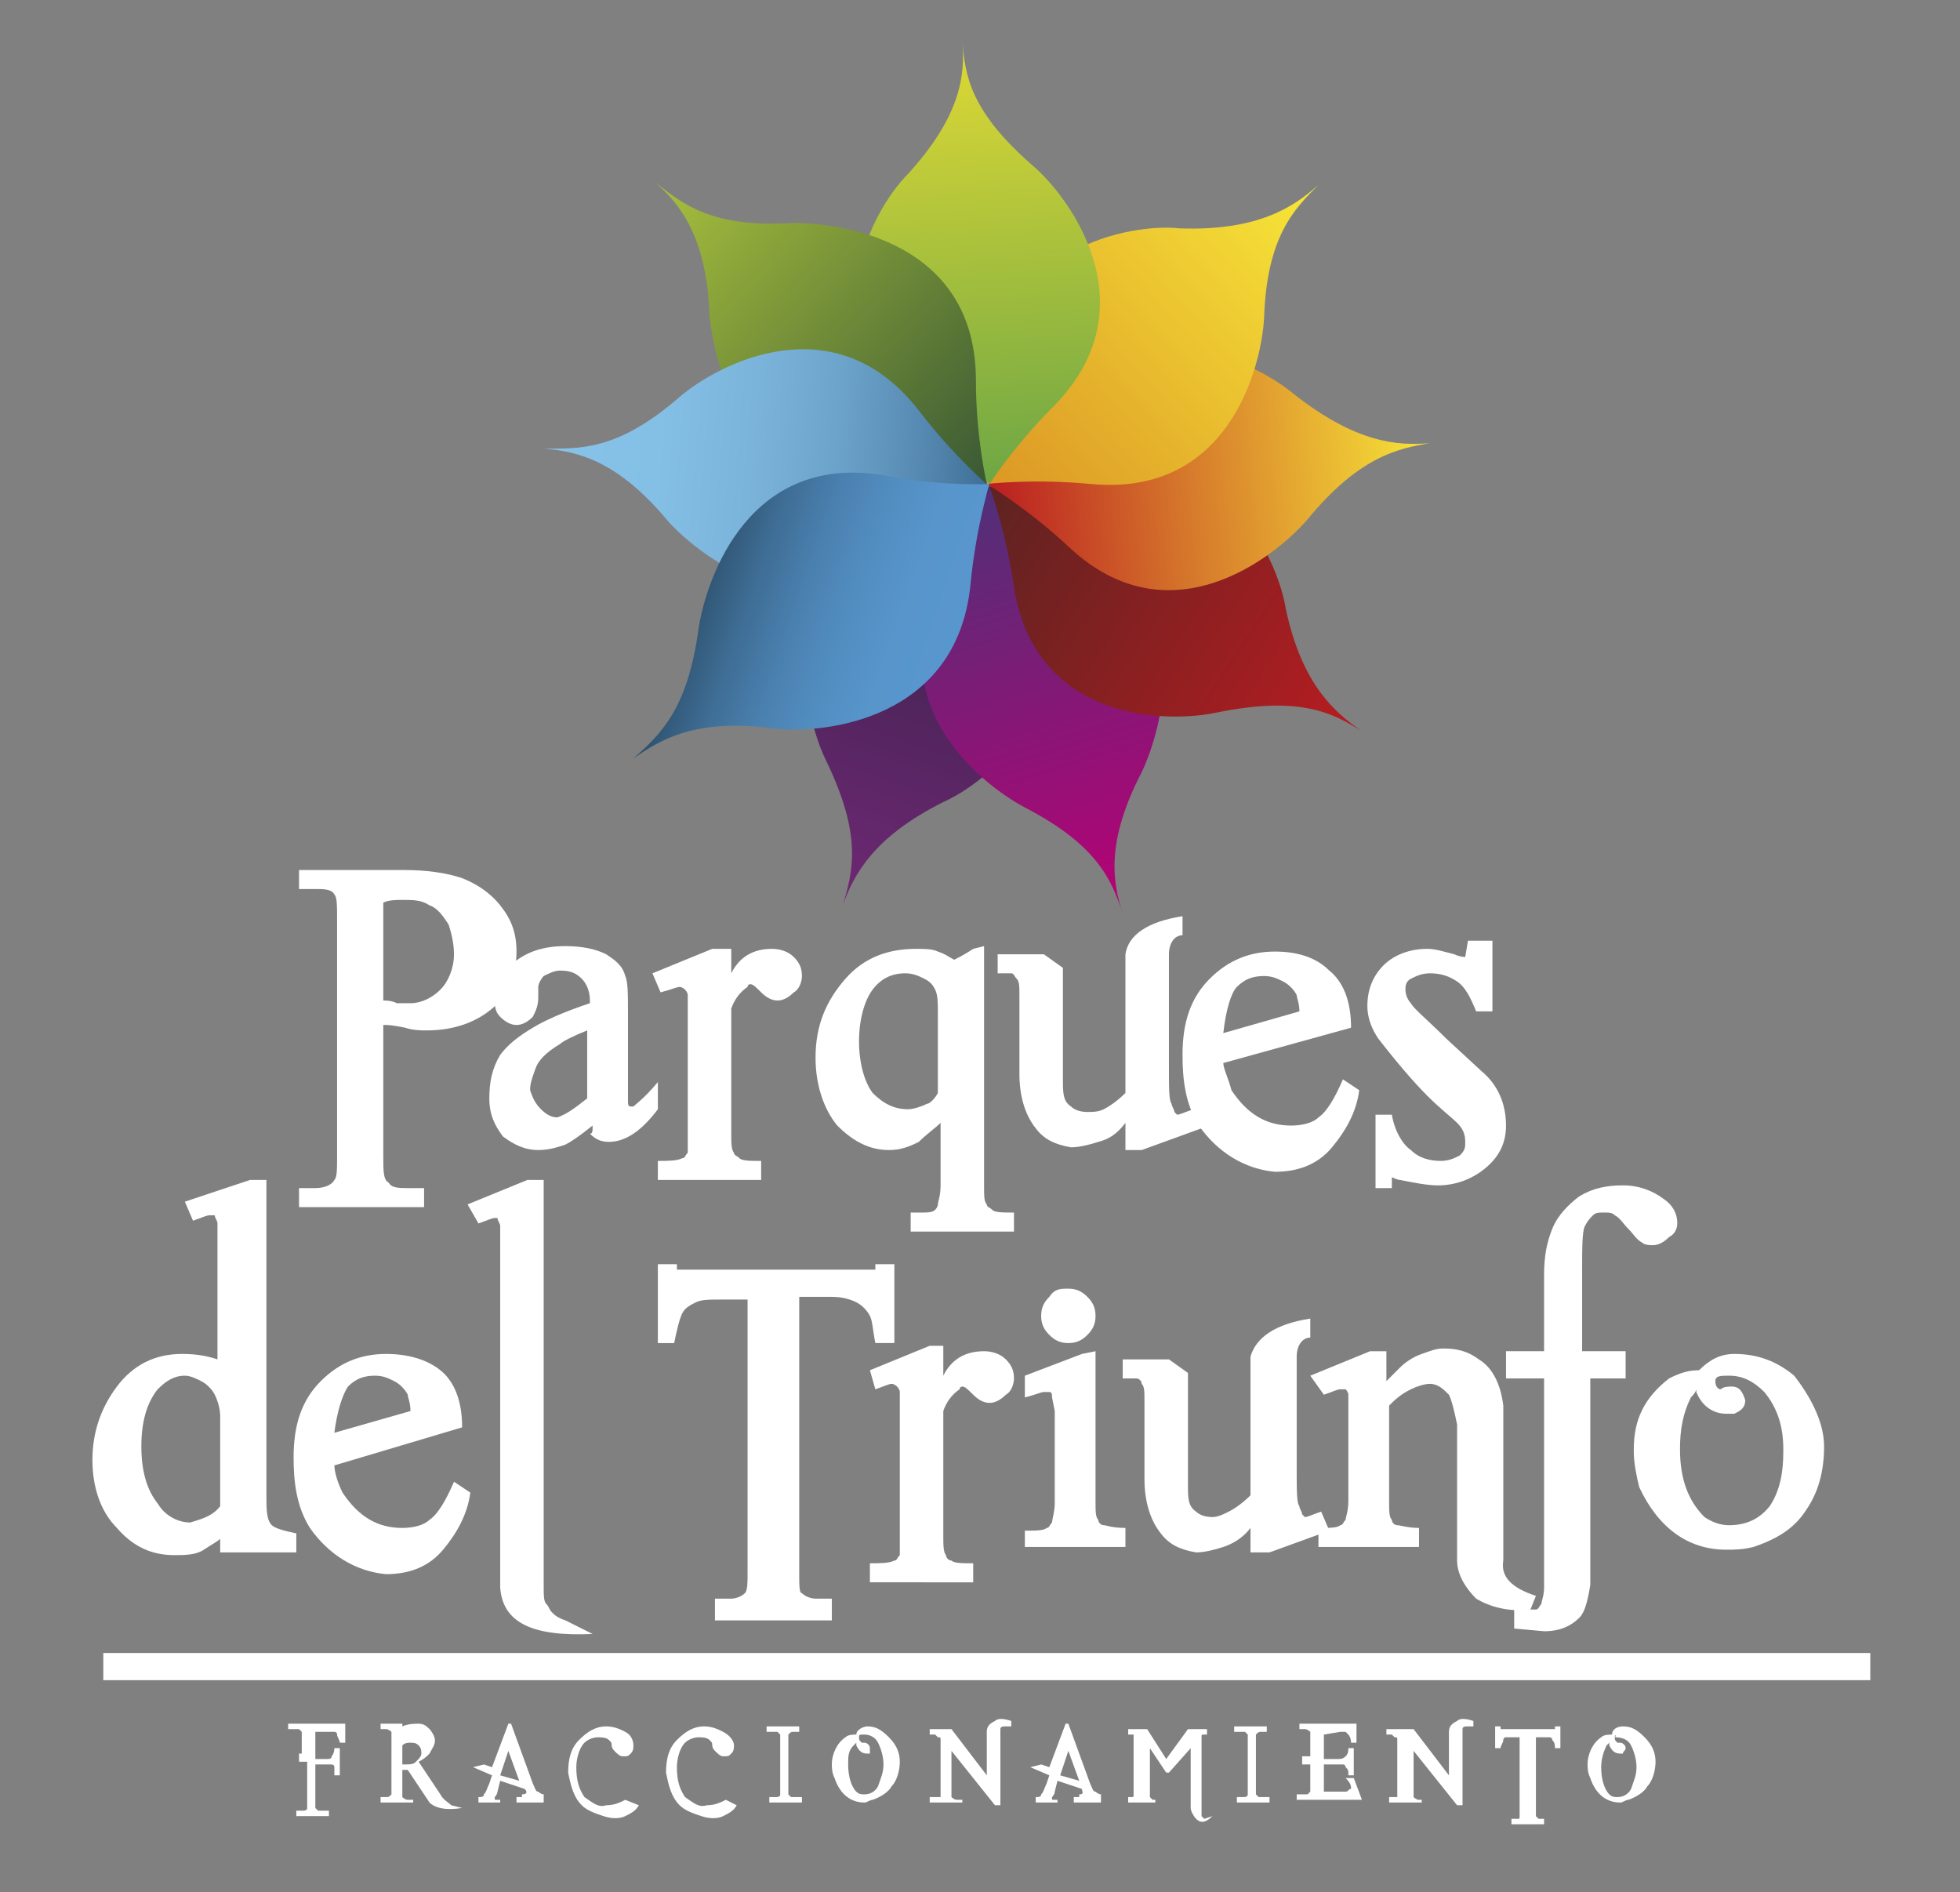 <?xml version="1.0" encoding="utf-8"?>
<!-- Generator: Adobe Illustrator 23.0.6, SVG Export Plug-In . SVG Version: 6.00 Build 0)  -->
<!DOCTYPE svg PUBLIC "-//W3C//DTD SVG 1.1//EN" "http://www.w3.org/Graphics/SVG/1.1/DTD/svg11.dtd">
<svg version="1.1" id="Capa_1" xmlns:x="http://ns.adobe.com/Extensibility/1.0/" xmlns:i="http://ns.adobe.com/AdobeIllustrator/10.0/" xmlns:graph="http://ns.adobe.com/Graphs/1.0/"
	 xmlns="http://www.w3.org/2000/svg" xmlns:xlink="http://www.w3.org/1999/xlink" x="0px" y="0px" viewBox="0 0 72.1 69.6"
	 style="enable-background:new 0 0 72.1 69.6;" xml:space="preserve">
<rect x="0" y="0" width="72.1" height="69.6" fill="#808080" stroke="none"/>
<style type="text/css">
	.st0{fill:#FFFFFF;}
	.st1{fill:none;stroke:#FFFFFF;stroke-miterlimit:10;}
	.st2{fill:url(#SVGID_1_);}
	.st3{fill:url(#SVGID_2_);}
	.st4{fill:url(#SVGID_3_);}
	.st5{fill:url(#SVGID_4_);}
	.st6{fill:url(#SVGID_5_);}
	.st7{fill:url(#SVGID_6_);}
	.st8{fill:url(#SVGID_7_);}
	.st9{fill:url(#SVGID_8_);}
	.st10{fill:url(#SVGID_9_);}
</style>
<g>
	<title>logo-gsc-v</title>
	<g>
		<g>
			<path class="st0" d="M14.1,37.7v4.8c0,0.6,0,0.9,0.2,1c0.1,0.2,0.4,0.2,0.7,0.2h0.6v0.7H11v-0.7h0.6c0.3,0,0.6-0.1,0.7-0.3
				c0.1-0.1,0.1-0.4,0.1-0.9v-8.6c0-0.6,0-0.9-0.1-1c-0.1-0.2-0.4-0.2-0.7-0.2H11V32h3.8c0.9,0,1.6,0.1,2.2,0.3c0.5,0.2,1,0.5,1.4,1
				s0.6,1,0.6,1.7c0,0.9-0.3,1.6-0.9,2.1s-1.4,0.8-2.4,0.8c-0.2,0-0.5,0-0.8-0.1C14.4,37.7,14.3,37.7,14.1,37.7z M14.1,36.8
				c0.1,0,0.3,0,0.5,0.1c0.2,0,0.4,0,0.5,0c0.4,0,0.8-0.2,1.1-0.5c0.3-0.3,0.5-0.8,0.5-1.3c0-0.4-0.1-0.8-0.2-1.1
				c-0.2-0.3-0.4-0.6-0.7-0.7c-0.3-0.2-0.6-0.2-1-0.2c-0.2,0-0.5,0-0.7,0.1V36.8z"/>
			<path class="st0" d="M21.8,41.4c-0.5,0.4-0.8,0.6-1,0.7c-0.3,0.1-0.6,0.2-1,0.2c-0.5,0-0.9-0.2-1.3-0.5C18.2,41.4,18,41,18,40.4
				c0-0.6,0.1-1.1,0.4-1.6c0.3-0.4,0.7-0.7,1.2-1s1.2-0.6,2.1-0.9v-0.1c0-0.3-0.1-0.6-0.3-0.8c-0.2-0.2-0.4-0.3-0.8-0.3
				c-0.2,0-0.4,0.1-0.6,0.2c-0.1,0.1-0.2,0.3-0.2,0.4v0.4c0,0.3-0.1,0.5-0.2,0.7c-0.2,0.2-0.4,0.3-0.6,0.3s-0.4-0.1-0.6-0.3
				s-0.2-0.4-0.2-0.7c0-0.5,0.2-0.9,0.7-1.3c0.5-0.4,1.1-0.6,1.9-0.6c0.6,0,1.1,0.1,1.5,0.3c0.3,0.2,0.6,0.4,0.7,0.8
				c0.1,0.2,0.1,0.7,0.1,1.3v2.2c0,0.6,0,1,0,1.1s0,0.2,0.1,0.2l0,0h0.1c0.1-0.1,0.4-0.3,0.9-0.9v1C23.6,41.6,23,42,22.4,42
				c-0.3,0-0.5-0.1-0.7-0.3C21.8,41.7,21.8,41.6,21.8,41.4z M21.6,40.4v-2.5c-0.5,0.2-0.9,0.4-1,0.5c-0.5,0.3-0.8,0.6-0.9,0.9
				c-0.1,0.3-0.2,0.5-0.2,0.8c0.1,0.3,0.2,0.5,0.4,0.7c0.2,0.2,0.4,0.3,0.6,0.3C20.8,41,21.1,40.8,21.6,40.4z"/>
			<path class="st0" d="M26.9,34.9v0.9c0.3-0.6,0.8-0.9,1.5-0.9c0.3,0,0.6,0.1,0.8,0.3c0.2,0.2,0.3,0.4,0.3,0.7
				c0,0.2-0.1,0.5-0.3,0.6c-0.2,0.2-0.4,0.3-0.6,0.3s-0.4-0.1-0.6-0.3s-0.3-0.3-0.4-0.3c0,0-0.1,0-0.1,0.1c-0.3,0.2-0.5,0.5-0.6,0.8
				v4.6c0,0.3,0,0.6,0.1,0.7c0,0.1,0.1,0.1,0.2,0.2c0.1,0.1,0.4,0.1,0.8,0.1v0.7h-3.8v-0.7c0.4,0,0.7,0,0.9-0.1
				c0.1,0,0.1-0.1,0.2-0.2v-5.1c0-0.4,0-0.6,0-0.7c0-0.1-0.1-0.2-0.1-0.2s-0.1-0.1-0.2-0.1s-0.3,0.1-0.7,0.2L24,35.8l2.2-0.9H26.9z"
				/>
			<path class="st0" d="M36.2,34.8v8.8c0,0.4,0,0.6,0.1,0.7c0,0.1,0.1,0.1,0.2,0.2c0.1,0.1,0.4,0.1,0.8,0.1v0.7h-3.8v-0.7h0.4
				c0.2,0,0.4,0,0.5-0.1c0,0,0.1-0.1,0.1-0.2c0-0.1,0.1-0.3,0.1-0.7v-2.3c-0.2,0.2-0.5,0.4-0.8,0.7c-0.4,0.2-0.7,0.3-1.1,0.3
				c-0.7,0-1.3-0.3-1.9-0.9c-0.5-0.6-0.8-1.5-0.8-2.5c0-1.2,0.4-2.1,1.1-2.9c0.7-0.8,1.6-1.1,2.6-1.1c0.3,0,0.6,0,0.8,0.1
				c0.3,0.1,0.4,0.2,0.6,0.3c0.2-0.1,0.4-0.2,0.7-0.4L36.2,34.8L36.2,34.8z M34.5,40.2v-3c0-0.3,0-0.6-0.1-0.8S34.2,36.1,34,36
				c-0.2-0.1-0.4-0.2-0.7-0.2c-0.5,0-0.9,0.2-1.2,0.6c-0.3,0.4-0.5,1.1-0.5,1.9c0,0.8,0.2,1.5,0.5,1.9c0.4,0.4,0.8,0.6,1.3,0.6
				c0.2,0,0.5-0.1,0.7-0.2C34.2,40.6,34.4,40.4,34.5,40.2z"/>
			<path class="st0" d="M43.5,33.7v0.7c-0.3,0-0.5,0.3-0.5,0.7v4.2c0,0.7,0,1.2,0.1,1.3c0,0.1,0.1,0.2,0.1,0.3l0.1,0.1
				c0.1,0,0.3-0.1,0.6-0.2l0.3,0.7l-2.2,0.8h-0.6v-1c-0.3,0.4-0.6,0.6-1,0.7c-0.3,0.1-0.7,0.2-1,0.2c-0.6-0.1-1-0.3-1.3-0.7
				c-0.4-0.5-0.6-1.2-0.6-2v-2.9c0-0.3,0-0.5-0.1-0.6s-0.1-0.2-0.2-0.2h-0.5v-0.7h1.7l0.7,0.5v4.1c0,0.5,0,0.8,0.3,1
				c0.1,0.1,0.3,0.2,0.6,0.2c0.2,0,0.4,0,0.6-0.1c0.2-0.1,0.5-0.3,0.8-0.6v-5.1C41.5,34.4,42.2,33.9,43.5,33.7z"/>
			<path class="st0" d="M45,39.1c0,0.2,0.2,0.6,0.3,1c0.6,0.9,1.3,1.3,2.2,1.3c0.4,0,0.8-0.1,1-0.3c0.3-0.2,0.6-0.7,0.9-1.4l0.6,0.4
				c-0.1,0.8-0.5,1.5-1,2.1s-1.2,0.9-2.1,0.9c-1.1-0.1-2.1-0.7-2.8-1.7c-0.5-0.8-0.6-1.7-0.6-2.6c0-1.2,0.3-2.1,1-2.8s1.5-1,2.4-1
				c0.8,0,1.5,0.2,2,0.7c0.5,0.4,0.8,1.1,0.8,2.1L45,39.1z M45,38l2.8-0.8c0-0.3-0.1-0.5-0.1-0.6c-0.1-0.2-0.3-0.4-0.5-0.5
				s-0.4-0.2-0.7-0.2c-0.4,0-0.7,0.1-1,0.4C45.3,36.5,45.1,37.1,45,38z"/>
			<path class="st0" d="M54.9,34.6v2.6h-0.6c-0.2-0.5-0.4-0.9-0.7-1.1c-0.3-0.2-0.6-0.3-1-0.3c-0.3,0-0.5,0.1-0.7,0.2
				c-0.2,0.1-0.2,0.3-0.2,0.4c0,0.2,0.1,0.4,0.2,0.5c0.1,0.2,0.6,0.6,1.3,1.3l1.3,1.2c0.6,0.5,0.9,1.2,0.9,2c0,0.7-0.3,1.2-0.8,1.6
				c-0.5,0.4-1.1,0.6-1.7,0.6c-0.4,0-0.9-0.1-1.4-0.2c-0.1,0-0.3-0.1-0.3-0.1s0,0.1,0,0.4h-0.6V41h0.6c0.1,0.6,0.4,1.1,0.7,1.3
				c0.3,0.3,0.7,0.4,1.1,0.4c0.3,0,0.5-0.1,0.7-0.2c0.2-0.2,0.2-0.3,0.2-0.5c0-0.3-0.1-0.5-0.3-0.7s-0.6-0.5-1.1-1s-1.1-1.2-1.8-2.1
				c-0.2-0.3-0.4-0.7-0.4-1.2c0-0.6,0.2-1.1,0.6-1.5c0.4-0.4,1-0.6,1.6-0.6c0.3,0,0.6,0.1,1,0.2c0.2,0.1,0.4,0.1,0.4,0.1l0,0
				l0.1-0.6C54,34.6,54.9,34.6,54.9,34.6z"/>
			<path class="st0" d="M8.1,56.6c-0.1,0.1-0.3,0.2-0.6,0.4s-0.7,0.2-1.1,0.2c-0.8,0-1.5-0.3-2.1-1c-0.6-0.6-0.9-1.5-0.9-2.5
				s0.3-1.9,0.9-2.7s1.4-1.2,2.4-1.2c0.6,0,1,0.1,1.3,0.2v-3.7c0-0.7,0-1.2,0-1.3s-0.1-0.2-0.1-0.3c0,0-0.1,0-0.2,0
				c-0.1,0-0.3,0.1-0.6,0.2l-0.3-0.7l2.4-0.8h0.6V55c0,0.5,0,0.9,0.2,1.1c0.1,0.1,0.4,0.2,0.9,0.3v0.7H8.6H8.1V56.6z M8.1,55.4v-3.3
				c0-0.3-0.1-0.6-0.2-0.8c-0.1-0.2-0.3-0.4-0.5-0.5s-0.4-0.2-0.6-0.2c-0.4,0-0.7,0.2-1,0.5c-0.4,0.5-0.6,1.2-0.6,2.1
				s0.2,1.6,0.6,2.1C6.1,55.8,6.6,56,7,56C7.3,55.9,7.8,55.8,8.1,55.4z"/>
			<path class="st0" d="M12.3,53.9c0,0.2,0.1,0.6,0.3,1c0.6,0.9,1.3,1.3,2.2,1.3c0.4,0,0.8-0.1,1-0.3c0.3-0.2,0.6-0.7,0.9-1.4
				l0.6,0.4c-0.1,0.8-0.5,1.5-1,2.1s-1.2,0.9-2.1,0.9c-1.1-0.1-2.1-0.7-2.8-1.7c-0.5-0.8-0.6-1.7-0.6-2.6c0-1.2,0.3-2.1,1-2.8
				s1.5-1,2.4-1c0.8,0,1.5,0.2,2,0.6c0.5,0.4,0.8,1.1,0.8,2.1L12.3,53.9z M12.3,52.7l2.8-0.8c0-0.3-0.1-0.5-0.1-0.6
				c-0.1-0.2-0.3-0.4-0.5-0.5s-0.4-0.2-0.7-0.2c-0.4,0-0.7,0.1-1,0.4C12.6,51.3,12.4,51.9,12.3,52.7z"/>
			<path class="st0" d="M20,43.4v14.9c0,0.4,0,0.6,0.1,0.7c0.1,0.1,0.1,0.2,0.2,0.3s0.2,0.2,0.5,0.3l1,0.5c-2.2,0.1-3.3-0.4-3.4-1.7
				v-12c0-0.7,0-1.2,0-1.3s-0.1-0.2-0.1-0.3h-0.1c-0.1,0-0.3,0.1-0.6,0.2l-0.4-0.7l2.2-0.9H20z"/>
			<path class="st0" d="M32.9,46.5v2.9h-0.7c-0.1-0.5-0.1-0.8-0.2-1s-0.3-0.4-0.5-0.5s-0.5-0.2-0.9-0.2h-1.2v10.2
				c0,0.4,0,0.7,0.1,0.7c0.1,0.1,0.3,0.2,0.5,0.2h0.6v0.8h-4.3v-0.8h0.6c0.2,0,0.4-0.1,0.5-0.2c0.1-0.1,0.1-0.4,0.1-0.7V47.8h-1
				c-0.4,0-0.7,0-0.9,0.1c-0.2,0.1-0.4,0.2-0.5,0.4s-0.2,0.6-0.3,1.1h-0.6v-2.9h0.7v0.2h7.3v-0.2C32.2,46.5,32.9,46.5,32.9,46.5z"/>
			<path class="st0" d="M34.7,49.7v0.9c0.3-0.6,0.8-0.9,1.5-0.9c0.3,0,0.6,0.1,0.8,0.3s0.3,0.4,0.3,0.7c0,0.2-0.1,0.5-0.3,0.6
				c-0.2,0.2-0.4,0.3-0.6,0.3c-0.2,0-0.4-0.1-0.6-0.3c-0.2-0.2-0.3-0.3-0.4-0.3c0,0-0.1,0-0.1,0.1c-0.3,0.2-0.5,0.5-0.6,0.8v4.6
				c0,0.3,0,0.6,0.1,0.7c0,0.1,0.1,0.2,0.2,0.2c0.1,0.1,0.4,0.1,0.8,0.1v0.7H32v-0.7c0.4,0,0.7,0,0.9-0.1c0.1,0,0.1-0.1,0.2-0.2
				v-5.3c0-0.4,0-0.6,0-0.7c0-0.1-0.1-0.2-0.1-0.2s-0.1-0.1-0.2-0.1c-0.1,0-0.3,0.1-0.6,0.2L32,50.4l2.2-0.9h0.5V49.7z"/>
			<path class="st0" d="M40.3,49.7v5.5c0,0.4,0,0.6,0.1,0.7c0,0.1,0.1,0.2,0.2,0.2c0.1,0,0.3,0.1,0.8,0.1v0.7h-3.7v-0.6
				c0.4,0,0.7,0,0.8-0.1c0.1,0,0.1-0.1,0.2-0.2c0-0.1,0.1-0.4,0.1-0.7v-3.4l-0.1-0.5c0-0.1,0-0.2-0.1-0.2c0,0-0.1,0-0.2,0
				c-0.1,0-0.3,0.1-0.7,0.2v-0.8l2.1-0.8L40.3,49.7L40.3,49.7z M39.3,47.4c0.3,0,0.5,0.1,0.7,0.3s0.3,0.4,0.3,0.7s-0.1,0.5-0.3,0.7
				s-0.4,0.3-0.7,0.3s-0.5-0.1-0.7-0.3s-0.3-0.4-0.3-0.7s0.1-0.5,0.3-0.7C38.8,47.4,39,47.4,39.3,47.4z"/>
			<path class="st0" d="M48.2,48.5v0.7c-0.3,0-0.5,0.3-0.5,0.7v4.2c0,0.7,0,1.2,0.1,1.3c0,0.1,0.1,0.2,0.1,0.3l0.1,0.1
				c0.1,0,0.3-0.1,0.6-0.2l0.3,0.7l-2.2,0.8H46v-0.9c-0.3,0.4-0.7,0.6-1,0.7c-0.3,0.1-0.7,0.2-1,0.2c-0.6-0.1-1-0.3-1.3-0.7
				c-0.4-0.5-0.6-1.2-0.6-2v-2.9c0-0.3,0-0.5-0.1-0.6c0-0.1-0.1-0.2-0.2-0.2h-0.5V50H43l0.7,0.5v4.1c0,0.5,0,0.8,0.3,1
				c0.1,0.1,0.3,0.2,0.6,0.2c0.2,0,0.4-0.1,0.6-0.2c0.2-0.1,0.5-0.3,0.8-0.6v-5.1C46.2,49.2,46.9,48.7,48.2,48.5z"/>
			<path class="st0" d="M55.3,57.4c-0.1,0.6,0.3,1,1.2,1.3l-0.2,0.5c-0.8,0.1-1.5-0.1-2-0.4c-0.4-0.4-0.7-0.9-0.7-1.4v-5
				c-0.1-0.5-0.2-0.9-0.3-1.1c-0.2-0.2-0.4-0.4-0.7-0.4c-0.2,0-0.5,0.1-0.7,0.2c-0.4,0.2-0.6,0.4-0.8,0.6v3.5c0,0.4,0,0.6,0.1,0.7
				c0,0.1,0.1,0.2,0.2,0.2c0.1,0,0.4,0.1,0.8,0.1v0.7h-3.7v-0.7c0.4,0,0.7,0,0.8-0.1c0.1,0,0.1-0.1,0.2-0.2c0-0.1,0.1-0.3,0.1-0.7
				v-2.5c0-0.7,0-1.2,0-1.4c0-0.1-0.1-0.2-0.1-0.2s-0.1,0-0.2,0c-0.1,0-0.3,0.1-0.6,0.2l-0.5-0.7l2.2-0.9H51v1.1
				c0.2-0.2,0.4-0.4,0.5-0.5c0.2-0.2,0.5-0.4,0.8-0.5s0.5-0.2,0.8-0.2c0.5,0,0.9,0.1,1.3,0.4c0.5,0.3,0.8,0.9,0.9,1.7V57.4z"/>
			<path class="st0" d="M58.5,50.6v7.7c-0.1,0.6-0.2,1-0.4,1.2c-0.3,0.3-0.7,0.5-1.3,0.5l-1.1-0.1v-0.7h0.5c0.2,0,0.3,0,0.3,0
				c0.1,0,0.1-0.1,0.2-0.2c0-0.1,0.1-0.3,0.1-0.6v-7.7h-1.4v-1h1.4v-2.8c0-0.7,0.1-1.2,0.3-1.7s0.6-0.9,1-1.2c0.5-0.3,1-0.4,1.6-0.4
				s1.1,0.2,1.5,0.5c0.3,0.2,0.5,0.5,0.5,0.9c0,0.2-0.1,0.4-0.3,0.5c-0.2,0.2-0.4,0.3-0.6,0.3c-0.1,0-0.3,0-0.4-0.1
				c-0.2-0.1-0.3-0.3-0.5-0.5s-0.3-0.4-0.5-0.5c-0.1-0.1-0.2-0.1-0.4-0.1s-0.3,0-0.4,0.1c-0.1,0.1-0.2,0.2-0.3,0.4s-0.1,0.8-0.1,1.7
				v2.9h1.6v1h-1.3V50.6z"/>
			<path class="st0" d="M63.8,49.8c0.9,0,1.6,0.3,2.2,0.8c0.7,0.9,1.1,1.8,1.1,2.6c0,0.9-0.2,1.7-0.7,2.4c-0.4,0.6-1,1-1.9,1.3
				C64.1,57,63.8,57,63.5,57c-1.4,0-2.5-0.8-3.2-2.3c-0.1-0.4-0.2-0.9-0.2-1.3v-0.1c0-1.1,0.4-1.9,1.3-2.6c0.4-0.2,0.7-0.3,1.1-0.3
				C62.9,50,63.3,49.8,63.8,49.8z M63.1,50.8L63.1,50.8c0,0.2,0.1,0.3,0.2,0.3c0.1-0.1,0.3-0.1,0.4-0.1c0.3,0,0.4,0.2,0.5,0.5
				c0,0.3-0.2,0.4-0.4,0.5h-0.3c-0.5,0-0.9-0.3-1.1-0.8v-0.3v0.2c0,0,0,0.1-0.2,0.3c-0.3,0.6-0.4,1.2-0.4,1.9c0,1.1,0.3,1.9,0.9,2.5
				c0.3,0.2,0.6,0.3,0.9,0.3c0.6,0,1.1-0.2,1.5-0.7c0.4-0.6,0.5-1.3,0.5-2v-0.1c0-0.8-0.2-1.5-0.7-2.1c-0.4-0.4-0.8-0.6-1.3-0.6
				C63.3,50.6,63.1,50.6,63.1,50.8L63.1,50.8z"/>
		</g>
		<g>
			<path class="st0" d="M11.6,63.8v0.9H12c0.1,0,0.2,0,0.2-0.1c0,0,0.1-0.1,0.1-0.3h0.2v1h-0.2c0-0.1,0-0.2,0-0.3c0,0,0-0.1-0.1-0.1
				c0,0-0.1,0-0.2,0h-0.4v1.4c0,0.1,0,0.2,0,0.2s0,0,0.1,0.1c0.1,0,0.1,0,0.2,0h0.2v0.2h-1.2v-0.2h0.2c0.1,0,0.2,0,0.2-0.1
				c0,0,0-0.1,0-0.3v-1.4H11v-0.3h0.1v-0.7c0-0.1,0-0.1,0-0.1s0,0-0.1-0.1c0,0-0.1,0-0.2,0h-0.2v-0.2h2.1v0.7h-0.2
				c0-0.1-0.1-0.2-0.1-0.3c0-0.1-0.1-0.1-0.1-0.1c-0.1,0-0.2,0-0.3,0h-0.4V63.8z"/>
			<path class="st0" d="M15.8,66.3l-0.8-1.2h-0.1c0,0,0,0-0.1,0l0,0v0.7c0,0.1,0,0.2,0,0.3c0,0,0.1,0.1,0.2,0.1h0.2v0.1h-1.2v-0.2
				h0.2c0.1,0,0.1,0,0.2-0.1c0,0,0-0.1,0-0.3V64c0-0.2,0-0.2,0-0.3c0,0-0.1-0.1-0.2-0.1h-0.2v-0.2h0.8v0.1c0.2-0.1,0.5-0.1,0.6-0.1
				c0.2,0,0.3,0.1,0.4,0.2c0.1,0.1,0.2,0.3,0.2,0.4c0,0.2-0.1,0.3-0.2,0.5c-0.1,0.1-0.2,0.2-0.4,0.3l0.8,1.2
				c0.1,0.2,0.3,0.3,0.4,0.4l0.4,0.1C16.4,66.6,16,66.5,15.8,66.3L15.8,66.3z M14.8,64.9C14.8,64.9,14.8,64.9,14.8,64.9L14.8,64.9
				c0.3,0,0.4,0,0.5-0.1s0.2-0.2,0.2-0.3c0-0.1,0-0.2-0.1-0.3c-0.1-0.1-0.2-0.1-0.3-0.1s-0.2,0-0.3,0.1
				C14.8,64.2,14.8,64.9,14.8,64.9z"/>
			<path class="st0" d="M19.3,65.8l-0.9-0.3l-0.1,0.4c0,0.1-0.1,0.2-0.1,0.2v0.1c0,0,0.1,0,0.2,0v0.1h-0.8v-0.2c0.1,0,0.2,0,0.2-0.1
				c0.1-0.1,0.1-0.2,0.2-0.4l0.1-0.3L17.4,65l0.4-0.1l0.3,0.1l0.6-1.6h0.1l0.8,2.2c0.1,0.2,0.1,0.3,0.2,0.3c0,0,0.1,0.1,0.2,0.1v0.3
				h-1v-0.2c0.1,0,0.2,0,0.2,0s0,0,0-0.1C19.4,66,19.4,65.9,19.3,65.8L19.3,65.8z M19.1,65.5l-0.4-1.1l-0.3,0.9L19.1,65.5z"/>
			<path class="st0" d="M23.5,66.4c-0.1,0.2-0.3,0.3-0.5,0.4s-0.5,0.1-0.8,0s-0.6-0.2-0.8-0.4c-0.3-0.3-0.4-0.7-0.5-1.2
				c0-0.5,0.1-0.9,0.4-1.2c0.3-0.3,0.6-0.5,1-0.5c0.3,0,0.5,0.1,0.7,0.2s0.3,0.3,0.3,0.5c0,0.1,0,0.2-0.1,0.3
				c-0.1,0.1-0.1,0.1-0.3,0.1c-0.1,0-0.2-0.1-0.3-0.2c-0.1-0.1-0.1-0.2-0.1-0.2c0-0.1,0-0.1-0.1-0.2s-0.3-0.1-0.4-0.1
				c-0.2,0-0.4,0.1-0.5,0.2c-0.2,0.2-0.3,0.6-0.3,0.9c0,0.5,0.1,0.8,0.3,1.1c0.3,0.2,0.5,0.4,0.8,0.3c0.3,0,0.5-0.1,0.7-0.2
				L23.5,66.4z"/>
			<path class="st0" d="M27.1,66.4c-0.1,0.2-0.3,0.3-0.5,0.4s-0.5,0.1-0.8,0s-0.6-0.2-0.8-0.4c-0.3-0.3-0.4-0.7-0.5-1.2
				c0-0.5,0.1-0.9,0.4-1.2c0.3-0.3,0.6-0.5,1-0.5c0.3,0,0.5,0.1,0.7,0.2S27,64,27,64.2c0,0.1,0,0.2-0.1,0.3
				c-0.1,0.1-0.1,0.1-0.3,0.1c-0.1,0-0.2-0.1-0.3-0.2c-0.1-0.1-0.1-0.2-0.1-0.2c0-0.1,0-0.1-0.1-0.2s-0.3-0.1-0.4-0.1
				c-0.2,0-0.4,0.1-0.5,0.2c-0.2,0.2-0.3,0.6-0.3,0.9c0,0.5,0.1,0.8,0.3,1.1c0.3,0.2,0.5,0.4,0.8,0.3c0.3,0,0.5-0.1,0.7-0.2
				L27.1,66.4z"/>
			<path class="st0" d="M29.5,66.1v0.2h-1.2v-0.2h0.2c0.1,0,0.2,0,0.2-0.1c0,0,0-0.1,0-0.3V64c0-0.1,0-0.2,0-0.2s0,0-0.1-0.1
				c0,0-0.1,0-0.2,0h-0.2v-0.2h1.2v0.2h-0.2c-0.1,0-0.1,0-0.2,0.1c0,0,0,0.1,0,0.3v1.7c0,0.1,0,0.2,0,0.2s0,0,0.1,0.1h0.1H29.5z"/>
			<path class="st0" d="M31.9,63.5c0.3,0,0.5,0.1,0.8,0.4s0.4,0.6,0.4,0.9s-0.1,0.7-0.3,0.9c-0.1,0.2-0.4,0.4-0.7,0.5
				c-0.1,0-0.2,0.1-0.3,0.1c-0.5,0-0.9-0.3-1.1-0.9c-0.1-0.2-0.1-0.4-0.1-0.5l0,0c0-0.4,0.2-0.8,0.5-1c0.1-0.1,0.3-0.1,0.4-0.1
				C31.5,63.6,31.8,63.5,31.9,63.5z M31.6,63.9L31.6,63.9c0,0.1,0,0.1,0.1,0.2c0.1,0,0.1,0,0.1,0c0.1,0,0.2,0.1,0.2,0.2
				S32,64.4,32,64.5h-0.1c-0.2,0-0.3-0.1-0.4-0.3v-0.1l0,0l-0.1,0.1c-0.2,0.2-0.2,0.4-0.2,0.7c0,0.4,0.1,0.8,0.3,1
				c0.1,0.1,0.2,0.1,0.3,0.1c0.2,0,0.4-0.1,0.5-0.3c0.1-0.3,0.2-0.5,0.2-0.8l0,0c0-0.3-0.1-0.6-0.2-0.8c-0.1-0.2-0.3-0.3-0.5-0.3
				C31.6,63.8,31.6,63.8,31.6,63.9L31.6,63.9z"/>
			<path class="st0" d="M34.2,63.6H35l1.3,1.7v-1.6c0-0.2,0.1-0.3,0.3-0.4c0.1-0.1,0.3-0.1,0.6,0v0.2h-0.2c-0.1,0-0.2,0-0.2,0.1
				c0,0,0,0.1,0,0.2v2.6h-0.2l-1.6-2v1.4c0,0.1,0,0.2,0,0.3c0,0,0.1,0.1,0.2,0.1h0.2v0.1h-1.2v-0.2h0.2c0.1,0,0.2,0,0.2,0
				s0-0.1,0-0.3V64c0-0.1,0-0.1-0.1-0.1l-0.1-0.1c0,0-0.1,0-0.2,0C34.2,63.8,34.2,63.6,34.2,63.6z"/>
			<path class="st0" d="M39.8,65.8l-0.9-0.3l-0.1,0.4c0,0.1-0.1,0.2-0.1,0.2v0.1c0,0,0.1,0,0.2,0v0.1h-0.8v-0.2c0.1,0,0.2,0,0.2-0.1
				c0.1-0.1,0.1-0.2,0.2-0.4l0.1-0.3L37.9,65l0.4-0.1l0.3,0.1l0.6-1.6h0.1l0.8,2.2c0.1,0.2,0.1,0.3,0.2,0.3c0,0,0.1,0.1,0.2,0.1v0.3
				h-1v-0.2c0.1,0,0.2,0,0.2,0s0,0,0-0.1C39.9,66,39.8,65.9,39.8,65.8L39.8,65.8z M39.7,65.5l-0.4-1.1L39,65.3L39.7,65.5z"/>
			<path class="st0" d="M42.9,65.2l-0.6-0.9v1.5c0,0.2,0,0.2,0,0.3l0.1,0.1h0.1v0.1h-1v-0.2h0.1c0.1,0,0.1,0,0.1-0.1v-2
				c0-0.1,0-0.2,0-0.2h-0.1h-0.1v-0.2h0.7l0.7,1.1l0.8-1.1h0.7v0.2h-0.1c-0.1,0-0.1,0-0.1,0.1c0,0,0,0.1,0,0.3v2.3
				c0,0.1,0,0.2,0,0.3l0.1,0.1l0.3-0.1c-0.2,0.2-0.4,0.3-0.6,0.1c-0.1-0.1-0.2-0.3-0.2-0.4v-2.2L43,65.2L42.9,65.2L42.9,65.2z"/>
			<path class="st0" d="M46.7,66.1v0.2h-1.2v-0.2h0.2c0.1,0,0.2,0,0.2-0.1c0,0,0-0.1,0-0.3V64c0-0.1,0-0.2,0-0.2s0,0-0.1-0.1
				c-0.1,0-0.1,0-0.2,0h-0.2v-0.2h1.2v0.2h-0.2c-0.1,0-0.1,0-0.2,0.1c0,0,0,0.1,0,0.3v1.7c0,0.1,0,0.2,0,0.2s0,0,0.1,0.1h0.1H46.7z"
				/>
			<path class="st0" d="M48.7,63.8v0.9h0.5c0.1,0,0.2,0,0.3-0.1s0.1-0.2,0.1-0.3h0.2v1h-0.2c0-0.2,0-0.2-0.1-0.3c0,0,0-0.1-0.1-0.1
				c0,0-0.1,0-0.2,0h-0.5v0.8c0,0.1,0,0.2,0,0.2l0,0h0.1h0.4c0.1,0,0.2,0,0.3,0s0.1-0.1,0.2-0.1c0-0.1,0-0.2-0.2-0.4h0.3l0.3,0.8
				h-2.4V66h0.2c0.1,0,0.1,0,0.2,0c0,0,0,0,0.1-0.1c0,0,0-0.1,0-0.2v-0.8h-0.3v-0.3h0.3v-0.8c0-0.1,0-0.1,0-0.1s-0.1-0.1-0.2-0.1
				h-0.2v-0.2h2.1v0.7h-0.2c0-0.2-0.1-0.3-0.1-0.3l-0.1-0.1c0,0-0.1,0-0.2,0L48.7,63.8L48.7,63.8z"/>
			<path class="st0" d="M51.3,63.6H52l1.3,1.7v-1.6c0-0.2,0.1-0.3,0.3-0.4c0.1-0.1,0.3-0.1,0.6,0v0.2H54c-0.1,0-0.2,0-0.2,0.1
				c0,0,0,0.1,0,0.2v2.6h-0.2l-1.6-2v1.4c0,0.1,0,0.2,0,0.3c0,0,0.1,0.1,0.2,0.1h0.1v0.1h-1.2v-0.2h0.1c0.1,0,0.2,0,0.2,0
				s0-0.1,0-0.3V64c0-0.1,0-0.1-0.1-0.1l-0.1-0.1c0,0-0.1,0-0.2,0v-0.2H51.3z"/>
			<path class="st0" d="M57.4,63.5v0.8h-0.2c0-0.1,0-0.2-0.1-0.3c0-0.1-0.1-0.1-0.1-0.1c-0.1,0-0.1,0-0.2,0h-0.3v2.7
				c0,0.1,0,0.2,0,0.2l0.1,0.1h0.2v0.2h-1.2v-0.2h0.2c0.1,0,0.1,0,0.1-0.1c0,0,0-0.1,0-0.2v-2.7h-0.3c-0.1,0-0.2,0-0.2,0
				c-0.1,0-0.1,0.1-0.1,0.1c0,0.1-0.1,0.2-0.1,0.3H55v-0.8h0.2v0.1h2v-0.1H57.4z"/>
			<path class="st0" d="M59.7,63.5c0.3,0,0.5,0.1,0.8,0.4s0.4,0.6,0.4,0.9s-0.1,0.7-0.3,0.9c-0.1,0.2-0.4,0.4-0.7,0.5
				c-0.1,0-0.2,0.1-0.3,0.1c-0.5,0-0.9-0.3-1.1-0.9c-0.1-0.2-0.1-0.4-0.1-0.5l0,0c0-0.4,0.2-0.8,0.5-1c0.1-0.1,0.3-0.1,0.4-0.1
				C59.3,63.6,59.5,63.5,59.7,63.5z M59.4,63.9L59.4,63.9c0,0.1,0,0.1,0.1,0.2c0.1,0,0.1,0,0.1,0c0.1,0,0.2,0.1,0.2,0.2
				s-0.1,0.1-0.1,0.2h-0.1c-0.2,0-0.3-0.1-0.4-0.3v-0.1l0,0l-0.1,0.1c-0.1,0.2-0.2,0.5-0.2,0.8c0,0.4,0.1,0.8,0.3,1
				c0.1,0.1,0.2,0.1,0.3,0.1c0.2,0,0.4-0.1,0.5-0.3c0.1-0.3,0.2-0.5,0.2-0.8l0,0c0-0.3-0.1-0.6-0.2-0.8C59.9,64,59.7,63.9,59.4,63.9
				C59.5,63.8,59.4,63.8,59.4,63.9L59.4,63.9z"/>
		</g>
		<line class="st1" x1="3.8" y1="61.3" x2="68.8" y2="61.3"/>
		<g>
			
				<linearGradient id="SVGID_1_" gradientUnits="userSpaceOnUse" x1="-409.272" y1="-149.484" x2="-409.295" y2="-165.897" gradientTransform="matrix(0.945 0.326 0.326 -0.945 471.938 9.935)">
				<stop  offset="0" style="stop-color:#302144"/>
				<stop  offset="1" style="stop-color:#6F2874"/>
			</linearGradient>
			<path class="st2" d="M37.8,21.3c-1-1.8-1.4-3.5-1.4-3.5s-1.4,1-3.3,1.8c-4.7,2-3.5,6.8-2.7,8.4c1.3,2.7,1,4,0.6,5.3
				c0.4-1.1,1.1-2.5,3.7-3.8C36.3,28.8,40.2,25.7,37.8,21.3z"/>
			
				<linearGradient id="SVGID_2_" gradientUnits="userSpaceOnUse" x1="-788.706" y1="-113.315" x2="-788.729" y2="-129.717" gradientTransform="matrix(0.954 -0.299 -0.299 -0.954 755.063 -326.023)">
				<stop  offset="0" style="stop-color:#503078"/>
				<stop  offset="0.989" style="stop-color:#B70175"/>
				<stop  offset="1" style="stop-color:#B80075"/>
			</linearGradient>
			<path class="st3" d="M39.6,19.8c-1.9-0.9-3.2-1.9-3.2-1.9s-0.5,1.6-1.6,3.4c-2.6,4.4,1.2,7.5,2.9,8.4c2.7,1.4,3.2,2.7,3.6,3.9
				c-0.4-1.2-0.6-2.7,0.7-5.2C42.8,26.7,44.1,21.9,39.6,19.8z"/>
			
				<linearGradient id="SVGID_3_" gradientUnits="userSpaceOnUse" x1="-1074.584" y1="177.025" x2="-1074.607" y2="160.633" gradientTransform="matrix(0.546 -0.838 -0.838 -0.546 771.593 -785.465)">
				<stop  offset="0" style="stop-color:#5F2321"/>
				<stop  offset="1" style="stop-color:#BA1C21"/>
			</linearGradient>
			<path class="st4" d="M40.1,17.3c-2,0.5-3.7,0.6-3.7,0.6s0.6,1.6,0.9,3.7c0.8,5,5.7,5,7.5,4.6c3-0.6,4.2,0,5.3,0.7
				c-1-0.7-2.2-1.7-2.8-4.5C47,20.5,44.9,16,40.1,17.3z"/>
			
				<linearGradient id="SVGID_4_" gradientUnits="userSpaceOnUse" x1="-1091.227" y1="627.471" x2="-1091.25" y2="611.07" gradientTransform="matrix(-9.060000e-02 -0.996 -0.996 9.060000e-02 562.348 -1125.728)">
				<stop  offset="0" style="stop-color:#BA1C21"/>
				<stop  offset="0.481" style="stop-color:#D87F2C"/>
				<stop  offset="1" style="stop-color:#F7E538"/>
			</linearGradient>
			<path class="st5" d="M38.9,15.1c-1.3,1.7-2.6,2.7-2.6,2.7s1.5,0.9,3,2.3c3.7,3.5,7.6,0.4,8.8-1c1.9-2.3,3.3-2.6,4.5-2.8
				c-1.2,0.1-2.7,0-5-1.8C46.3,13.4,42,11.1,38.9,15.1z"/>
			
				<linearGradient id="SVGID_5_" gradientUnits="userSpaceOnUse" x1="-829.202" y1="1014.173" x2="-829.225" y2="997.772" gradientTransform="matrix(-0.675 -0.738 -0.738 0.675 224.665 -1278.512)">
				<stop  offset="0" style="stop-color:#DB9525"/>
				<stop  offset="1" style="stop-color:#F7E538"/>
			</linearGradient>
			<path class="st6" d="M36.7,14.1c0,2.1-0.4,3.7-0.4,3.7s1.7-0.2,3.8,0c5.1,0.5,6.3-4.3,6.4-6.1c0.1-3,1.1-4,2-4.9
				c-0.9,0.8-2.2,1.7-5.1,1.6C41.6,8.2,36.7,9.1,36.7,14.1z"/>
			
				<linearGradient id="SVGID_6_" gradientUnits="userSpaceOnUse" x1="-202.594" y1="1174.155" x2="-202.617" y2="1157.755" gradientTransform="matrix(-0.998 6.530000e-02 6.530000e-02 0.998 -242.46 -1140.62)">
				<stop  offset="0" style="stop-color:#6DA645"/>
				<stop  offset="0.912" style="stop-color:#D4D436"/>
				<stop  offset="1" style="stop-color:#DED934"/>
			</linearGradient>
			<path class="st7" d="M33.7,15.2c1.6,1.3,2.7,2.6,2.7,2.6s0.9-1.4,2.4-2.9c3.5-3.6,0.6-7.6-0.8-8.8c-2.3-2-2.5-3.3-2.6-4.6
				c0.1,1.2,0,2.7-2,4.9C32,7.8,29.8,12.1,33.7,15.2z"/>
			
				<linearGradient id="SVGID_7_" gradientUnits="userSpaceOnUse" x1="298.535" y1="923.473" x2="298.512" y2="907.076" gradientTransform="matrix(-0.67 0.742 0.742 0.67 -449 -822.659)">
				<stop  offset="0" style="stop-color:#3B5A34"/>
				<stop  offset="0.936" style="stop-color:#A2BA3C"/>
				<stop  offset="1" style="stop-color:#A9C13D"/>
			</linearGradient>
			<path class="st8" d="M32.6,17.8c2.1-0.2,3.7,0,3.7,0s-0.4-1.7-0.4-3.8c0-5.1-4.9-5.8-6.7-5.8c-3,0.2-4.1-0.7-5.1-1.5
				c0.9,0.8,1.9,2,2,4.9C26.3,13.6,27.5,18.3,32.6,17.8z"/>
			
				<linearGradient id="SVGID_8_" gradientUnits="userSpaceOnUse" x1="475.041" y1="493.626" x2="475.018" y2="477.226" gradientTransform="matrix(-8.340000e-02 0.997 0.997 8.340000e-02 -415.974 -496.717)">
				<stop  offset="2.424240e-02" style="stop-color:#407098"/>
				<stop  offset="0.174" style="stop-color:#578AB2"/>
				<stop  offset="0.358" style="stop-color:#6CA3CA"/>
				<stop  offset="0.551" style="stop-color:#7BB4DB"/>
				<stop  offset="0.757" style="stop-color:#84BFE6"/>
				<stop  offset="1" style="stop-color:#87C2E9"/>
			</linearGradient>
			<path class="st9" d="M33.4,20.1c1.5-1.4,3-2.2,3-2.2s-1.3-1.1-2.6-2.8c-3.1-4-7.4-1.7-8.8-0.5c-2.3,2-3.7,1.9-5,1.9
				c1.2,0.1,2.7,0.4,4.6,2.7C25.8,20.5,29.6,23.5,33.4,20.1z"/>
			
				<linearGradient id="SVGID_9_" gradientUnits="userSpaceOnUse" x1="-418.28" y1="-156.338" x2="-408.494" y2="-156.338" gradientTransform="matrix(0.945 0.326 0.326 -0.945 471.938 9.935)">
				<stop  offset="0" style="stop-color:#2D506D"/>
				<stop  offset="4.301924e-02" style="stop-color:#315776"/>
				<stop  offset="0.212" style="stop-color:#3F6E96"/>
				<stop  offset="0.388" style="stop-color:#4A80AF"/>
				<stop  offset="0.572" style="stop-color:#528DC0"/>
				<stop  offset="0.769" style="stop-color:#5795CB"/>
				<stop  offset="1" style="stop-color:#5897CE"/>
			</linearGradient>
			<path class="st10" d="M35.7,21.5c0.2-2.1,0.7-3.7,0.7-3.7s-1.7,0.1-3.8-0.3c-5-0.9-6.6,3.7-6.9,5.6c-0.4,3-1.4,3.9-2.4,4.8
				c1-0.7,2.3-1.5,5.2-1.1C30.3,27,35.2,26.5,35.7,21.5z"/>
		</g>
	</g>
</g>
</svg>
